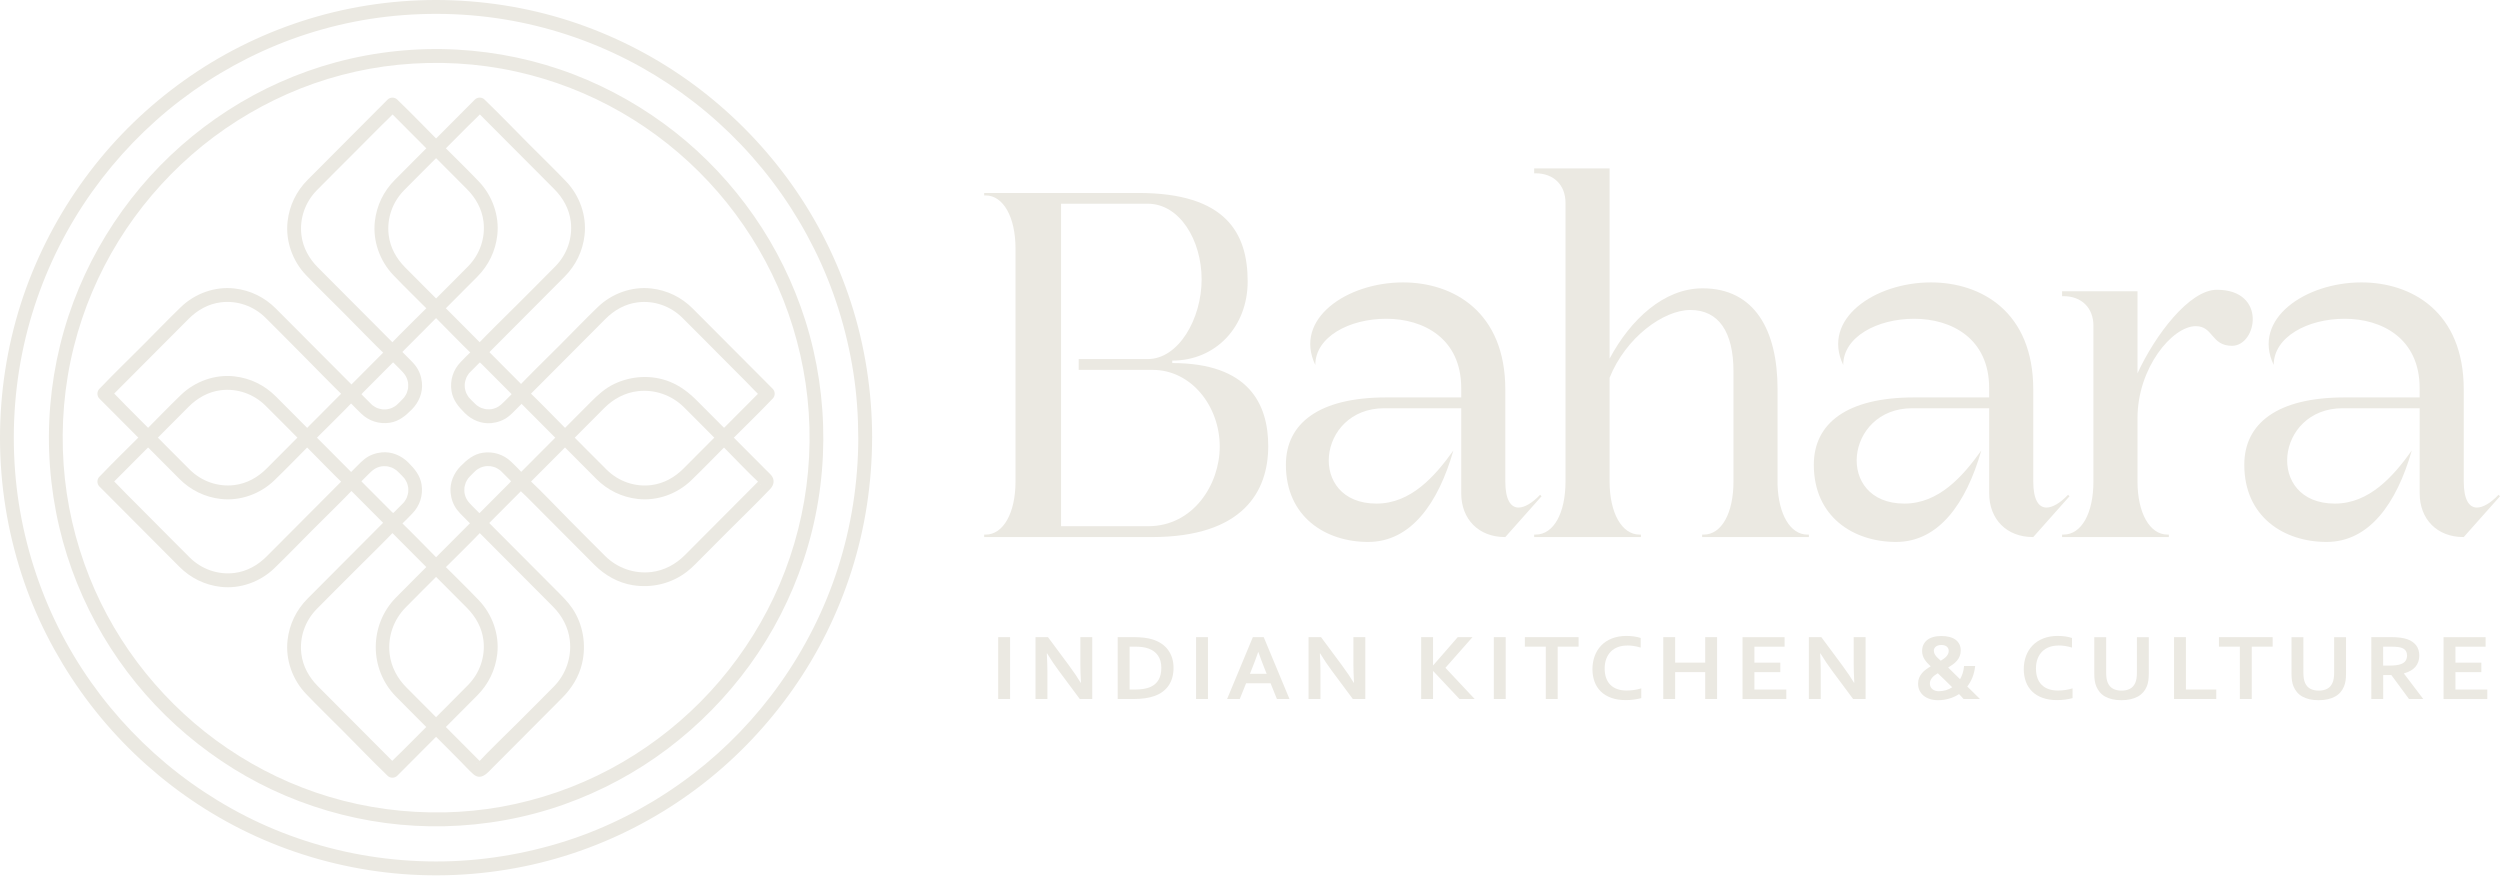 <svg width="249" height="88" viewBox="0 0 249 88" fill="none" xmlns="http://www.w3.org/2000/svg">
<path d="M86.865 43.593C86.859 39.036 86.162 34.479 84.758 30.143C83.404 25.96 81.42 21.983 78.879 18.399C76.335 14.812 73.275 11.633 69.795 8.954C66.316 6.275 62.452 4.154 58.346 2.641C54.111 1.079 49.626 0.211 45.116 0.033C40.558 -0.145 35.962 0.398 31.572 1.647C27.347 2.85 23.299 4.703 19.63 7.125C15.992 9.527 12.705 12.473 9.935 15.849C7.141 19.255 4.878 23.051 3.209 27.132C1.503 31.303 0.478 35.737 0.13 40.229C-0.225 44.814 0.148 49.46 1.228 53.928C2.307 58.396 3.973 62.364 6.257 66.144C8.513 69.882 11.338 73.288 14.598 76.188C17.857 79.088 21.541 81.506 25.512 83.307C29.612 85.167 33.963 86.37 38.433 86.894C42.998 87.428 47.645 87.223 52.145 86.305C56.477 85.424 60.675 83.856 64.537 81.699C68.398 79.542 71.838 76.857 74.846 73.69C77.846 70.532 80.383 66.924 82.322 63.017C84.303 59.022 85.672 54.726 86.345 50.316C86.684 48.091 86.859 45.845 86.862 43.593C86.862 42.703 85.486 42.703 85.486 43.593C85.48 48.033 84.795 52.449 83.428 56.674C82.117 60.728 80.178 64.567 77.72 68.04C75.296 71.471 72.339 74.549 69.01 77.105C65.65 79.686 61.898 81.773 57.924 83.23C53.949 84.688 49.446 85.606 45.055 85.771C40.631 85.937 36.198 85.418 31.936 84.206C27.674 82.994 23.898 81.227 20.324 78.867C16.811 76.55 13.659 73.696 10.977 70.446C8.29 67.188 6.08 63.499 4.49 59.58C2.851 55.539 1.83 51.246 1.5 46.898C1.16 42.433 1.509 37.922 2.567 33.567C3.582 29.4 5.227 25.405 7.443 21.738C9.635 18.11 12.369 14.83 15.527 12.01C18.679 9.196 22.259 6.87 26.099 5.118C30.025 3.326 34.26 2.147 38.546 1.659C42.967 1.156 47.47 1.331 51.833 2.224C56.053 3.086 60.128 4.599 63.889 6.704C67.567 8.766 70.921 11.372 73.831 14.428C76.76 17.5 79.212 21.007 81.105 24.812C83.028 28.679 84.333 32.849 84.997 37.118C85.33 39.257 85.48 41.426 85.483 43.593C85.483 44.483 86.859 44.483 86.859 43.593H86.865Z" fill="#EBE9E2"/>
<path d="M44.285 80.91C40.393 80.99 36.513 80.481 32.78 79.361C29.187 78.284 25.775 76.651 22.666 74.546C19.593 72.468 16.842 69.921 14.509 67.037C12.176 64.152 10.271 60.909 8.902 57.469C7.48 53.9 6.603 50.11 6.337 46.277C6.061 42.331 6.395 38.351 7.361 34.512C8.293 30.802 9.798 27.255 11.806 24.002C13.787 20.795 16.252 17.902 19.086 15.422C21.929 12.937 25.155 10.893 28.604 9.368C32.107 7.818 35.883 6.827 39.693 6.449C43.6 6.063 47.565 6.277 51.402 7.128C55.087 7.941 58.633 9.315 61.904 11.203C65.124 13.059 68.05 15.391 70.587 18.11C73.128 20.832 75.253 23.934 76.886 27.285C78.555 30.707 79.677 34.392 80.237 38.158C80.811 42.033 80.762 46.038 80.096 49.901C79.442 53.694 78.206 57.38 76.427 60.789C74.678 64.137 72.437 67.212 69.78 69.891C67.123 72.57 64.075 74.841 60.749 76.611C57.361 78.415 53.702 79.674 49.929 80.355C48.067 80.689 46.18 80.87 44.288 80.913C43.404 80.935 43.401 82.316 44.288 82.294C48.33 82.199 52.356 81.478 56.169 80.125C59.865 78.814 63.36 76.942 66.494 74.577C69.615 72.217 72.364 69.418 74.666 66.248C76.974 63.066 78.787 59.522 80.035 55.787C81.316 51.951 81.976 47.901 82.001 43.853C82.028 39.827 81.429 35.786 80.218 31.947C79.047 28.24 77.317 24.705 75.097 21.516C72.908 18.371 70.269 15.548 67.261 13.179C64.194 10.764 60.798 8.821 57.156 7.419C53.442 5.989 49.501 5.16 45.529 4.943C41.481 4.722 37.387 5.145 33.471 6.201C29.671 7.226 26.02 8.849 22.709 10.985C19.438 13.093 16.475 15.695 13.971 18.681C11.452 21.685 9.394 25.045 7.874 28.663C6.309 32.389 5.346 36.344 5.007 40.373C4.664 44.43 4.973 48.551 5.906 52.513C6.795 56.303 8.275 59.961 10.256 63.309C12.216 66.62 14.674 69.645 17.517 72.232C20.361 74.819 23.602 77.01 27.087 78.649C30.673 80.333 34.486 81.45 38.408 81.972C40.356 82.23 42.322 82.337 44.288 82.297C45.171 82.279 45.175 80.898 44.288 80.916L44.285 80.91Z" fill="#EBE9E2"/>
<path d="M34.467 38.725C33.281 39.916 32.095 41.107 30.909 42.297C29.462 43.749 28.013 45.203 26.567 46.655C25.687 47.539 24.604 48.156 23.354 48.312C21.712 48.518 20.079 47.941 18.905 46.781C17.643 45.529 16.395 44.261 15.139 43C14.261 42.12 13.384 41.239 12.506 40.358C11.993 39.843 11.497 39.29 10.956 38.802C10.929 38.778 10.904 38.75 10.877 38.722V39.698C12.063 38.508 13.249 37.317 14.435 36.126C15.882 34.675 17.331 33.22 18.777 31.769C19.657 30.885 20.74 30.268 21.99 30.112C23.632 29.906 25.265 30.483 26.439 31.643C27.701 32.895 28.949 34.162 30.205 35.424C31.599 36.823 32.963 38.253 34.388 39.622C34.415 39.646 34.44 39.674 34.467 39.701C35.094 40.33 36.066 39.355 35.44 38.725C34.208 37.489 32.978 36.255 31.746 35.019C30.322 33.589 28.9 32.156 27.472 30.729C26.347 29.602 24.931 28.912 23.351 28.731C21.409 28.51 19.422 29.228 18.019 30.581C16.756 31.8 15.536 33.07 14.298 34.313C12.861 35.755 11.387 37.173 9.981 38.646C9.956 38.673 9.929 38.698 9.901 38.725C9.638 38.989 9.638 39.437 9.901 39.701C11.133 40.938 12.363 42.172 13.595 43.408C15.019 44.838 16.441 46.271 17.869 47.698C18.994 48.825 20.41 49.515 21.99 49.696C23.932 49.917 25.919 49.199 27.322 47.846C28.585 46.627 29.805 45.357 31.043 44.114C32.48 42.672 33.954 41.254 35.36 39.781C35.385 39.754 35.412 39.729 35.44 39.701C36.066 39.072 35.094 38.096 34.467 38.725Z" fill="#EBE9E2"/>
<path d="M39.573 35.556C40.805 34.319 42.034 33.086 43.266 31.849C44.691 30.419 46.119 28.992 47.541 27.559C48.663 26.43 49.35 25.009 49.531 23.422C49.751 21.474 49.036 19.479 47.687 18.071C46.474 16.803 45.208 15.579 43.969 14.336C42.532 12.894 41.12 11.415 39.653 10.003C39.625 9.979 39.6 9.951 39.573 9.923C39.31 9.659 38.864 9.659 38.601 9.923C37.369 11.16 36.14 12.393 34.907 13.63C33.483 15.06 32.055 16.487 30.633 17.92C29.511 19.049 28.823 20.47 28.643 22.057C28.423 24.005 29.138 26 30.486 27.409C31.7 28.676 32.966 29.9 34.204 31.143C35.641 32.585 37.054 34.064 38.521 35.476C38.549 35.501 38.573 35.528 38.601 35.556C39.227 36.185 40.2 35.209 39.573 34.58C38.387 33.389 37.2 32.199 36.014 31.008C34.568 29.556 33.119 28.102 31.673 26.651C30.792 25.767 30.178 24.68 30.022 23.425C29.817 21.777 30.392 20.139 31.547 18.96C32.795 17.693 34.057 16.441 35.314 15.18C36.191 14.299 37.069 13.418 37.947 12.538C38.46 12.022 39.01 11.525 39.497 10.982C39.521 10.954 39.548 10.93 39.576 10.902H38.604C39.79 12.093 40.976 13.283 42.163 14.474C43.609 15.926 45.058 17.38 46.504 18.832C47.385 19.715 47.999 20.802 48.155 22.057C48.36 23.705 47.785 25.343 46.629 26.522C45.382 27.789 44.119 29.041 42.863 30.302C41.469 31.701 40.044 33.07 38.68 34.5C38.656 34.528 38.628 34.552 38.601 34.58C37.974 35.209 38.946 36.185 39.573 35.556Z" fill="#EBE9E2"/>
<path d="M48.265 34.577C47.079 33.386 45.893 32.196 44.707 31.005C43.261 29.553 41.811 28.099 40.365 26.647C39.485 25.764 38.87 24.677 38.714 23.422C38.509 21.774 39.084 20.136 40.24 18.957C41.487 17.69 42.75 16.438 44.007 15.177C44.884 14.296 45.761 13.415 46.639 12.535C47.153 12.019 47.703 11.522 48.189 10.979C48.213 10.951 48.241 10.927 48.268 10.899H47.296C48.483 12.09 49.669 13.28 50.855 14.471L55.197 18.828C56.077 19.712 56.691 20.799 56.847 22.054C57.052 23.701 56.477 25.34 55.322 26.518C54.074 27.786 52.812 29.038 51.555 30.299C50.161 31.698 48.736 33.067 47.373 34.497C47.348 34.525 47.321 34.549 47.293 34.577C46.666 35.206 47.639 36.182 48.265 35.553C49.498 34.316 50.727 33.082 51.959 31.846C53.383 30.416 54.811 28.989 56.233 27.556C57.355 26.426 58.043 25.006 58.223 23.419C58.443 21.471 57.728 19.476 56.38 18.067C55.166 16.8 53.9 15.576 52.662 14.333C51.225 12.891 49.812 11.412 48.345 10C48.317 9.975 48.293 9.948 48.265 9.92C48.002 9.656 47.556 9.656 47.293 9.92C46.061 11.157 44.832 12.39 43.6 13.627C42.175 15.057 40.747 16.484 39.326 17.917C38.203 19.046 37.516 20.467 37.335 22.054C37.115 24.002 37.831 25.997 39.179 27.405C40.393 28.673 41.658 29.897 42.897 31.14C44.334 32.582 45.746 34.061 47.214 35.473C47.241 35.497 47.266 35.525 47.293 35.553C47.92 36.182 48.892 35.206 48.265 34.577Z" fill="#EBE9E2"/>
<path d="M51.424 39.701C52.656 40.938 53.885 42.172 55.117 43.408C56.542 44.838 57.963 46.271 59.391 47.698C60.516 48.825 61.932 49.515 63.512 49.696C65.454 49.917 67.441 49.199 68.844 47.846C70.107 46.627 71.327 45.357 72.565 44.114C74.002 42.672 75.476 41.254 76.882 39.781C76.907 39.754 76.934 39.729 76.962 39.701C77.225 39.437 77.225 38.989 76.962 38.725C75.73 37.489 74.501 36.255 73.269 35.019C71.844 33.589 70.422 32.156 68.994 30.729C67.869 29.602 66.454 28.912 64.873 28.731C62.931 28.51 60.944 29.228 59.541 30.581C58.278 31.8 57.058 33.07 55.82 34.313C54.383 35.755 52.91 37.173 51.503 38.646C51.479 38.673 51.451 38.698 51.424 38.725C50.797 39.355 51.769 40.33 52.396 39.701C53.582 38.511 54.768 37.32 55.955 36.129C57.401 34.678 58.85 33.223 60.296 31.772C61.177 30.888 62.259 30.271 63.509 30.115C65.151 29.909 66.784 30.486 67.958 31.646C69.221 32.898 70.468 34.166 71.725 35.427C72.602 36.307 73.48 37.188 74.357 38.069C74.871 38.584 75.366 39.137 75.907 39.625C75.935 39.649 75.959 39.677 75.987 39.704V38.729C74.8 39.919 73.614 41.11 72.428 42.3C70.982 43.752 69.532 45.206 68.086 46.658C67.206 47.542 66.124 48.159 64.873 48.315C63.231 48.521 61.599 47.944 60.425 46.784C59.162 45.532 57.914 44.264 56.658 43.003C55.264 41.604 53.9 40.174 52.475 38.805C52.448 38.781 52.423 38.753 52.396 38.725C51.769 38.096 50.797 39.072 51.424 39.701Z" fill="#EBE9E2"/>
<path d="M52.561 48.294C53.729 47.121 54.897 45.949 56.065 44.777C57.437 43.399 58.807 42.021 60.183 40.643C61.088 39.735 62.234 39.112 63.519 38.962C65.215 38.762 66.903 39.355 68.117 40.557C69.331 41.76 70.471 42.92 71.648 44.102C73.012 45.47 74.338 46.9 75.751 48.22C75.882 48.343 75.742 48.287 75.717 48.155V47.787C75.739 47.677 75.889 47.594 75.751 47.723C75.678 47.79 75.607 47.867 75.537 47.938C75.28 48.195 75.02 48.456 74.763 48.714C73.95 49.53 73.137 50.346 72.327 51.16C70.954 52.537 69.584 53.915 68.209 55.293C67.303 56.201 66.157 56.824 64.873 56.975C63.176 57.174 61.488 56.582 60.275 55.379C59.088 54.207 57.92 53.016 56.743 51.835C55.38 50.466 54.053 49.036 52.64 47.717C52.509 47.594 52.65 47.649 52.674 47.781V48.149C53.166 47.41 51.974 46.716 51.485 47.453C50.953 48.257 51.916 48.944 52.417 49.444C53.221 50.251 54.022 51.055 54.826 51.862C56.285 53.326 57.743 54.793 59.205 56.257C60.247 57.3 61.562 58.049 63.026 58.285C64.946 58.592 66.9 58.122 68.441 56.922C68.994 56.49 69.474 55.968 69.97 55.471C70.783 54.655 71.593 53.842 72.406 53.025C73.843 51.583 75.32 50.168 76.723 48.692C77.106 48.287 77.182 47.744 76.791 47.305C76.665 47.164 76.522 47.035 76.387 46.9L74.271 44.777C72.657 43.157 71.043 41.536 69.428 39.916C68.633 39.118 67.777 38.452 66.726 38.026C64.937 37.305 62.895 37.418 61.164 38.247C60.262 38.679 59.544 39.336 58.85 40.033C58.122 40.763 57.398 41.49 56.67 42.221C55.077 43.819 53.487 45.415 51.894 47.014L51.592 47.318C50.965 47.947 51.937 48.922 52.564 48.294H52.561Z" fill="#EBE9E2"/>
<path d="M47.131 51.792C45.89 53.038 44.651 54.28 43.41 55.526C42.083 56.858 40.75 58.181 39.433 59.519C36.764 62.231 36.754 66.641 39.42 69.36C40.677 70.639 41.952 71.901 43.221 73.174C44.095 74.052 44.969 74.929 45.844 75.807C46.269 76.234 46.675 76.691 47.125 77.093C47.923 77.808 48.577 76.952 49.106 76.421C49.88 75.644 50.653 74.868 51.427 74.092C52.946 72.567 54.466 71.041 55.985 69.516C56.939 68.559 57.661 67.411 57.972 66.082C58.416 64.207 58.073 62.161 56.985 60.565C56.536 59.908 55.973 59.365 55.417 58.807C54.625 58.012 53.83 57.214 53.038 56.419C51.546 54.922 50.054 53.424 48.562 51.927C48.213 51.577 47.733 51.381 47.272 51.687C46.538 52.175 47.226 53.372 47.966 52.881C47.843 52.881 47.721 52.881 47.599 52.881C47.489 52.86 47.406 52.709 47.535 52.847C47.602 52.921 47.678 52.992 47.749 53.062L48.522 53.839L50.959 56.284C52.332 57.662 53.704 59.037 55.077 60.418C55.982 61.326 56.603 62.477 56.753 63.766C56.951 65.469 56.361 67.163 55.163 68.381C53.964 69.599 52.809 70.744 51.632 71.925C50.268 73.294 48.843 74.626 47.529 76.043C47.406 76.175 47.461 76.034 47.593 76.01H47.96C48.07 76.031 48.152 76.181 48.024 76.043C47.957 75.97 47.88 75.899 47.81 75.829C47.553 75.571 47.293 75.31 47.036 75.052C46.223 74.236 45.41 73.42 44.599 72.606C43.227 71.229 41.854 69.854 40.481 68.473C39.576 67.565 38.956 66.414 38.806 65.125C38.607 63.422 39.197 61.728 40.396 60.51C41.564 59.319 42.75 58.147 43.927 56.965C45.294 55.594 46.694 54.25 48.03 52.847C48.054 52.823 48.082 52.795 48.106 52.771C48.733 52.142 47.761 51.166 47.134 51.795L47.131 51.792Z" fill="#EBE9E2"/>
<path d="M48.623 52.197C49.305 51.513 49.99 50.825 50.672 50.141C51.054 49.757 51.436 49.374 51.818 48.99C51.885 48.923 51.953 48.858 52.017 48.788C52.469 48.285 52.442 47.557 51.986 47.066C51.65 46.704 51.292 46.36 50.941 46.017C50.173 45.265 49.134 44.934 48.076 45.096C47.162 45.237 46.511 45.79 45.881 46.425C45.187 47.128 44.78 48.094 44.881 49.092C44.942 49.702 45.147 50.279 45.517 50.767C45.716 51.031 45.945 51.255 46.177 51.488C46.41 51.721 46.624 51.945 46.853 52.166C47.37 52.663 48.085 52.666 48.62 52.197C48.901 51.952 48.871 51.473 48.62 51.221C48.342 50.942 47.929 50.976 47.648 51.221C47.706 51.169 47.844 51.184 47.85 51.212C47.844 51.169 47.709 51.071 47.681 51.043C47.483 50.844 47.287 50.647 47.088 50.448C46.636 49.994 46.361 49.69 46.257 49.052C46.275 49.165 46.248 48.904 46.248 48.88C46.248 48.785 46.248 48.69 46.257 48.594C46.263 48.453 46.263 48.533 46.257 48.564C46.263 48.518 46.272 48.469 46.284 48.423C46.309 48.306 46.346 48.189 46.385 48.079C46.434 47.941 46.413 48.017 46.401 48.042C46.425 47.987 46.456 47.932 46.483 47.879C46.532 47.794 46.584 47.711 46.642 47.631C46.715 47.533 46.593 47.686 46.673 47.594C46.715 47.545 46.758 47.499 46.801 47.453C46.822 47.431 46.844 47.41 46.868 47.385C47.055 47.198 47.232 46.999 47.434 46.83C47.373 46.879 47.468 46.805 47.474 46.802C47.513 46.775 47.556 46.747 47.596 46.719C47.678 46.667 47.764 46.621 47.853 46.578C47.764 46.621 47.899 46.56 47.923 46.551C47.969 46.535 48.015 46.52 48.061 46.505C48.106 46.489 48.152 46.48 48.198 46.468C48.226 46.462 48.4 46.428 48.351 46.434C48.275 46.443 48.421 46.428 48.437 46.428C48.483 46.425 48.532 46.422 48.577 46.422C48.684 46.422 48.791 46.422 48.895 46.437C48.782 46.422 49.042 46.471 49.063 46.477C49.18 46.505 49.296 46.541 49.406 46.587C49.323 46.551 49.55 46.667 49.568 46.68C49.654 46.729 49.736 46.781 49.816 46.842C49.785 46.818 49.923 46.944 49.962 46.983C49.975 46.996 49.987 47.008 49.999 47.02C50.17 47.189 50.338 47.361 50.51 47.533L50.797 47.821C50.852 47.876 50.925 47.984 50.996 48.021L51.02 48.045C50.987 48.063 50.983 47.901 50.983 47.892C50.983 47.83 51.051 47.821 50.993 47.861C50.895 47.925 50.812 48.042 50.73 48.125C50.381 48.475 50.033 48.825 49.681 49.178C49.005 49.856 48.327 50.537 47.651 51.215C47.024 51.844 47.996 52.82 48.623 52.191V52.197Z" fill="#EBE9E2"/>
<path d="M52.041 38.385C51.36 37.7 50.675 37.013 49.993 36.329C49.611 35.945 49.229 35.562 48.846 35.178C48.779 35.111 48.715 35.043 48.645 34.979C48.143 34.525 47.419 34.552 46.929 35.009C46.569 35.347 46.226 35.706 45.884 36.059C45.135 36.829 44.805 37.872 44.967 38.934C45.107 39.852 45.658 40.505 46.291 41.137C46.991 41.834 47.954 42.242 48.947 42.141C49.556 42.08 50.13 41.874 50.617 41.503C50.88 41.303 51.103 41.073 51.335 40.84C51.561 40.613 51.791 40.392 52.011 40.162C52.506 39.643 52.509 38.925 52.041 38.388C51.797 38.106 51.32 38.136 51.069 38.388C50.791 38.667 50.825 39.081 51.069 39.364C51.017 39.305 51.032 39.167 51.06 39.161C51.017 39.167 50.919 39.302 50.892 39.33L50.299 39.925C49.846 40.38 49.544 40.656 48.908 40.76C49.021 40.742 48.761 40.769 48.736 40.769C48.642 40.769 48.547 40.769 48.452 40.76C48.311 40.754 48.391 40.754 48.421 40.76C48.376 40.754 48.327 40.745 48.281 40.732C48.165 40.708 48.048 40.671 47.938 40.631C47.801 40.582 47.877 40.603 47.902 40.616C47.847 40.591 47.792 40.56 47.74 40.533C47.654 40.484 47.572 40.432 47.492 40.373C47.394 40.3 47.547 40.422 47.455 40.343C47.406 40.3 47.361 40.257 47.315 40.214C47.293 40.192 47.272 40.171 47.247 40.146C47.061 39.959 46.862 39.781 46.694 39.578C46.743 39.64 46.67 39.545 46.666 39.539C46.639 39.499 46.611 39.456 46.584 39.416C46.532 39.333 46.486 39.247 46.443 39.158C46.486 39.247 46.425 39.112 46.416 39.088C46.401 39.041 46.385 38.995 46.37 38.95C46.355 38.903 46.346 38.857 46.333 38.811C46.327 38.784 46.294 38.609 46.3 38.658C46.309 38.735 46.294 38.587 46.294 38.572C46.291 38.526 46.287 38.477 46.287 38.431C46.287 38.324 46.287 38.216 46.303 38.112C46.287 38.225 46.336 37.964 46.342 37.943C46.37 37.826 46.407 37.71 46.453 37.599C46.416 37.682 46.532 37.455 46.544 37.437C46.593 37.351 46.645 37.268 46.706 37.188C46.682 37.219 46.807 37.081 46.847 37.041C46.859 37.029 46.871 37.016 46.884 37.004C47.052 36.832 47.223 36.663 47.394 36.492L47.682 36.203C47.737 36.148 47.844 36.074 47.88 36.004L47.905 35.979C47.923 36.013 47.761 36.016 47.752 36.016C47.691 36.016 47.682 35.948 47.721 36.007C47.785 36.105 47.902 36.188 47.984 36.27C48.333 36.62 48.681 36.97 49.033 37.323C49.709 38.001 50.387 38.682 51.063 39.361C51.69 39.99 52.662 39.014 52.035 38.385H52.041Z" fill="#EBE9E2"/>
<path d="M38.283 35.003C37.601 35.688 36.916 36.375 36.234 37.059C35.852 37.443 35.47 37.826 35.088 38.21C35.02 38.278 34.953 38.342 34.889 38.413C34.437 38.916 34.464 39.643 34.92 40.134C35.256 40.496 35.614 40.84 35.965 41.184C36.733 41.935 37.772 42.267 38.83 42.104C39.744 41.963 40.395 41.411 41.025 40.775C41.719 40.073 42.126 39.106 42.025 38.109C41.964 37.498 41.759 36.921 41.389 36.433C41.19 36.169 40.961 35.945 40.729 35.712C40.496 35.479 40.282 35.255 40.053 35.034C39.536 34.537 38.821 34.534 38.286 35.003C38.005 35.249 38.035 35.727 38.286 35.979C38.564 36.258 38.977 36.225 39.258 35.979C39.2 36.031 39.062 36.016 39.056 35.988C39.062 36.031 39.197 36.13 39.224 36.157C39.423 36.356 39.619 36.553 39.818 36.752C40.27 37.207 40.545 37.51 40.649 38.149C40.631 38.035 40.658 38.296 40.658 38.321C40.658 38.416 40.658 38.511 40.649 38.606C40.643 38.747 40.643 38.667 40.649 38.636C40.643 38.683 40.634 38.732 40.622 38.778C40.597 38.894 40.56 39.011 40.521 39.121C40.472 39.26 40.493 39.183 40.505 39.158C40.481 39.214 40.45 39.269 40.423 39.321C40.374 39.407 40.322 39.49 40.264 39.569C40.191 39.668 40.313 39.514 40.233 39.606C40.191 39.655 40.148 39.701 40.105 39.747C40.084 39.769 40.062 39.79 40.038 39.815C39.851 40.002 39.674 40.202 39.472 40.37C39.533 40.321 39.438 40.395 39.432 40.398C39.393 40.426 39.35 40.453 39.31 40.481C39.227 40.533 39.142 40.579 39.053 40.622C39.142 40.579 39.007 40.64 38.983 40.65C38.937 40.665 38.891 40.68 38.845 40.696C38.799 40.711 38.754 40.72 38.708 40.732C38.68 40.739 38.506 40.772 38.555 40.766C38.631 40.757 38.484 40.772 38.469 40.772C38.423 40.775 38.374 40.779 38.329 40.779C38.222 40.779 38.115 40.779 38.011 40.763C38.124 40.779 37.864 40.729 37.843 40.723C37.726 40.696 37.61 40.659 37.5 40.613C37.583 40.65 37.356 40.533 37.338 40.521C37.252 40.472 37.17 40.419 37.09 40.358C37.121 40.383 36.983 40.257 36.944 40.217C36.931 40.205 36.919 40.192 36.907 40.18C36.736 40.011 36.568 39.84 36.396 39.668L36.109 39.379C36.054 39.324 35.98 39.217 35.91 39.18L35.886 39.155C35.919 39.137 35.922 39.299 35.922 39.309C35.922 39.37 35.855 39.379 35.913 39.339C36.011 39.275 36.094 39.158 36.176 39.075C36.525 38.725 36.873 38.376 37.225 38.023C37.901 37.345 38.579 36.663 39.255 35.985C39.882 35.356 38.91 34.38 38.283 35.009V35.003Z" fill="#EBE9E2"/>
<path d="M34.914 48.815C35.596 49.5 36.281 50.187 36.962 50.871C37.344 51.255 37.727 51.639 38.109 52.022C38.176 52.09 38.24 52.157 38.311 52.221C38.812 52.676 39.537 52.648 40.026 52.191C40.387 51.853 40.729 51.494 41.071 51.141C41.821 50.371 42.151 49.328 41.989 48.266C41.848 47.349 41.298 46.695 40.665 46.063C39.965 45.366 39.002 44.958 38.008 45.059C37.4 45.121 36.825 45.326 36.339 45.697C36.076 45.897 35.852 46.127 35.62 46.36C35.388 46.594 35.165 46.808 34.944 47.039C34.449 47.557 34.446 48.275 34.914 48.812C35.158 49.095 35.635 49.064 35.886 48.812C36.164 48.533 36.131 48.119 35.886 47.836C35.938 47.895 35.923 48.033 35.895 48.039C35.938 48.033 36.036 47.898 36.063 47.87C36.262 47.671 36.458 47.474 36.657 47.275C37.109 46.821 37.412 46.544 38.048 46.44C37.934 46.459 38.194 46.431 38.219 46.431C38.314 46.431 38.408 46.431 38.503 46.44C38.644 46.446 38.564 46.446 38.534 46.44C38.58 46.446 38.629 46.456 38.674 46.468C38.791 46.492 38.907 46.529 39.017 46.569C39.154 46.618 39.078 46.597 39.053 46.584C39.109 46.609 39.164 46.64 39.216 46.667C39.301 46.716 39.384 46.769 39.463 46.827C39.561 46.901 39.408 46.778 39.5 46.858C39.549 46.901 39.595 46.943 39.641 46.986C39.662 47.008 39.683 47.029 39.708 47.054C39.894 47.241 40.093 47.419 40.261 47.622C40.212 47.56 40.286 47.655 40.289 47.661C40.316 47.701 40.344 47.744 40.371 47.784C40.423 47.867 40.469 47.953 40.512 48.042C40.469 47.953 40.53 48.088 40.539 48.113C40.555 48.159 40.57 48.205 40.585 48.251C40.601 48.297 40.61 48.343 40.622 48.389C40.628 48.416 40.662 48.591 40.656 48.542C40.646 48.465 40.662 48.613 40.662 48.628C40.665 48.674 40.668 48.723 40.668 48.769C40.668 48.877 40.668 48.984 40.653 49.088C40.668 48.975 40.619 49.236 40.613 49.257C40.585 49.374 40.549 49.49 40.503 49.601C40.539 49.518 40.423 49.745 40.411 49.764C40.362 49.849 40.31 49.932 40.249 50.012C40.273 49.981 40.148 50.12 40.108 50.159C40.096 50.172 40.084 50.184 40.072 50.196C39.904 50.368 39.732 50.537 39.561 50.709L39.274 50.997C39.219 51.052 39.112 51.126 39.075 51.197L39.05 51.221C39.032 51.187 39.194 51.184 39.203 51.184C39.264 51.184 39.274 51.252 39.234 51.194C39.17 51.095 39.053 51.013 38.971 50.93C38.622 50.58 38.274 50.23 37.922 49.877C37.247 49.199 36.568 48.518 35.892 47.84C35.265 47.21 34.293 48.186 34.92 48.815H34.914Z" fill="#EBE9E2"/>
<path d="M38.597 52.605C39.784 53.795 40.97 54.986 42.156 56.177C43.602 57.628 45.051 59.083 46.498 60.534C47.378 61.418 47.993 62.504 48.149 63.759C48.353 65.407 47.779 67.046 46.623 68.224C45.376 69.492 44.113 70.744 42.856 72.005C41.979 72.885 41.101 73.766 40.224 74.647C39.71 75.162 39.16 75.66 38.674 76.203C38.649 76.23 38.622 76.255 38.594 76.282H39.566C38.38 75.092 37.194 73.901 36.008 72.711C34.562 71.259 33.112 69.805 31.666 68.353C30.786 67.469 30.171 66.383 30.015 65.128C29.81 63.48 30.385 61.841 31.541 60.663C32.788 59.396 34.051 58.144 35.308 56.883C36.702 55.483 38.127 54.114 39.49 52.684C39.514 52.657 39.542 52.632 39.57 52.605C40.196 51.976 39.224 51 38.597 51.629C37.365 52.866 36.136 54.099 34.904 55.336C33.479 56.766 32.051 58.193 30.63 59.626C29.508 60.755 28.82 62.176 28.64 63.762C28.419 65.711 29.135 67.706 30.483 69.114C31.697 70.382 32.963 71.606 34.201 72.849C35.638 74.291 37.05 75.77 38.518 77.182C38.545 77.206 38.57 77.234 38.597 77.261C38.86 77.525 39.307 77.525 39.57 77.261C40.802 76.025 42.031 74.791 43.263 73.555C44.688 72.124 46.115 70.698 47.537 69.264C48.659 68.135 49.347 66.714 49.528 65.128C49.748 63.179 49.032 61.185 47.684 59.776C46.47 58.509 45.204 57.284 43.966 56.042C42.529 54.599 41.117 53.12 39.649 51.709C39.622 51.684 39.597 51.657 39.57 51.629C38.943 51 37.971 51.976 38.597 52.605Z" fill="#EBE9E2"/>
<path d="M35.44 47.48C34.208 46.243 32.978 45.01 31.746 43.773C30.322 42.343 28.9 40.91 27.472 39.483C26.347 38.357 24.931 37.667 23.351 37.486C21.409 37.265 19.422 37.983 18.019 39.336C16.756 40.554 15.536 41.825 14.298 43.067C12.861 44.51 11.387 45.927 9.981 47.4C9.956 47.428 9.929 47.453 9.901 47.48C9.638 47.744 9.638 48.192 9.901 48.456C11.133 49.693 12.363 50.926 13.595 52.163C15.019 53.593 16.441 55.026 17.869 56.453C18.994 57.579 20.41 58.27 21.99 58.451C23.932 58.672 25.919 57.953 27.322 56.6C28.585 55.382 29.805 54.111 31.043 52.869C32.48 51.426 33.954 50.009 35.36 48.536C35.385 48.508 35.412 48.484 35.44 48.456C36.066 47.827 35.094 46.851 34.467 47.48C33.281 48.671 32.095 49.861 30.909 51.052C29.462 52.504 28.013 53.958 26.567 55.41C25.687 56.293 24.604 56.91 23.354 57.067C21.712 57.272 20.079 56.695 18.905 55.535C17.643 54.283 16.395 53.016 15.139 51.755C14.261 50.874 13.384 49.993 12.506 49.113C11.993 48.597 11.497 48.045 10.956 47.557C10.929 47.532 10.904 47.505 10.877 47.477V48.453C12.063 47.262 13.249 46.072 14.435 44.881C15.882 43.429 17.331 41.975 18.777 40.523C19.657 39.64 20.74 39.023 21.99 38.866C23.632 38.661 25.265 39.238 26.439 40.398C27.701 41.65 28.949 42.917 30.205 44.178C31.599 45.578 32.963 47.008 34.388 48.376C34.415 48.401 34.44 48.428 34.467 48.456C35.094 49.085 36.066 48.109 35.44 47.48Z" fill="#EBE9E2"/>
<path d="M99.42 69.622V63.46H100.604V69.622H99.42Z" fill="#EBE9E2"/>
<path d="M106.504 66.326C106.969 66.955 107.345 67.514 107.636 68.002H107.663C107.623 67.201 107.605 66.618 107.605 66.253V63.46H108.788V69.622H107.547L105.44 66.787C105.07 66.296 104.688 65.725 104.291 65.077H104.263C104.303 65.832 104.321 66.418 104.321 66.833V69.622H103.138V63.46H104.379L106.504 66.323V66.326Z" fill="#EBE9E2"/>
<path d="M111.323 69.622V63.46H113.032C113.185 63.46 113.338 63.466 113.493 63.476C113.649 63.485 113.802 63.497 113.949 63.515C114.096 63.534 114.239 63.555 114.38 63.583C114.518 63.611 114.646 63.641 114.762 63.678C115.108 63.782 115.41 63.924 115.676 64.102C115.939 64.279 116.163 64.491 116.34 64.734C116.517 64.976 116.655 65.246 116.747 65.547C116.838 65.848 116.884 66.17 116.884 66.52C116.884 66.851 116.844 67.161 116.768 67.453C116.692 67.744 116.572 68.008 116.416 68.247C116.257 68.487 116.059 68.698 115.82 68.879C115.582 69.064 115.297 69.211 114.967 69.328C114.692 69.426 114.383 69.499 114.035 69.548C113.686 69.597 113.295 69.622 112.861 69.622H111.326H111.323ZM112.995 68.68C113.686 68.68 114.227 68.591 114.619 68.407C114.964 68.244 115.224 68.008 115.401 67.698C115.579 67.388 115.667 66.992 115.667 66.51C115.667 66.259 115.64 66.032 115.582 65.829C115.524 65.627 115.441 65.446 115.331 65.289C115.221 65.13 115.089 64.995 114.934 64.881C114.778 64.767 114.6 64.672 114.405 64.599C114.221 64.531 114.016 64.482 113.79 64.451C113.564 64.421 113.313 64.405 113.032 64.405H112.509V68.68H112.998H112.995Z" fill="#EBE9E2"/>
<path d="M119.128 69.622V63.46H120.312V69.622H119.128Z" fill="#EBE9E2"/>
<path d="M126.545 68.051H124.112L123.479 69.622H122.219L124.784 63.46H125.867L128.432 69.622H127.181L126.548 68.051H126.545ZM125.316 64.945C125.09 65.59 124.888 66.13 124.711 66.563L124.491 67.112H126.16L125.94 66.563C125.766 66.127 125.564 65.587 125.335 64.945H125.316Z" fill="#EBE9E2"/>
<path d="M133.7 66.326C134.164 66.955 134.54 67.514 134.831 68.002H134.858C134.819 67.201 134.8 66.618 134.8 66.253V63.46H135.984V69.622H134.742L132.636 66.787C132.266 66.296 131.884 65.725 131.486 65.077H131.459C131.498 65.832 131.517 66.418 131.517 66.833V69.622H130.333V63.46H131.575L133.7 66.323V66.326Z" fill="#EBE9E2"/>
<path d="M141.548 69.622V63.46H142.732V66.265H142.75L145.19 63.46H146.657L143.964 66.513L146.88 69.622H145.364L142.75 66.842H142.732V69.622H141.548Z" fill="#EBE9E2"/>
<path d="M148.785 69.622V63.46H149.968V69.622H148.785Z" fill="#EBE9E2"/>
<path d="M155.144 69.622H153.961V64.405H151.876V63.46H157.226V64.405H155.144V69.622Z" fill="#EBE9E2"/>
<path d="M162.036 64.298C161.715 64.298 161.418 64.347 161.146 64.448C160.874 64.55 160.642 64.697 160.446 64.89C160.25 65.084 160.1 65.323 159.99 65.605C159.88 65.891 159.825 66.213 159.825 66.578C159.825 66.943 159.874 67.259 159.975 67.532C160.076 67.809 160.217 68.036 160.406 68.22C160.593 68.404 160.822 68.542 161.091 68.637C161.36 68.729 161.666 68.778 162.005 68.778C162.25 68.778 162.5 68.76 162.754 68.723C163.008 68.686 163.246 68.634 163.47 68.561V69.533C163.243 69.595 163.002 69.644 162.739 69.677C162.479 69.714 162.207 69.73 161.929 69.73C161.381 69.73 160.901 69.656 160.486 69.506C160.07 69.358 159.724 69.147 159.446 68.877C159.168 68.603 158.957 68.278 158.819 67.901C158.679 67.52 158.608 67.103 158.608 66.646C158.608 66.188 158.685 65.74 158.832 65.338C158.981 64.936 159.198 64.587 159.48 64.292C159.761 63.997 160.113 63.764 160.538 63.595C160.96 63.427 161.44 63.341 161.975 63.338C162.247 63.338 162.507 63.356 162.751 63.39C162.996 63.424 163.216 63.476 163.412 63.54V64.498C163.155 64.421 162.913 64.366 162.693 64.335C162.473 64.304 162.253 64.289 162.042 64.289L162.036 64.298Z" fill="#EBE9E2"/>
<path d="M166.845 65.998H169.838V63.46H171.021V69.622H169.838V66.943H166.845V69.622H165.662V63.46H166.845V65.998Z" fill="#EBE9E2"/>
<path d="M174.739 68.68H177.915V69.625H173.556V63.463H177.744V64.409H174.739V66.001H177.319V66.946H174.739V68.683V68.68Z" fill="#EBE9E2"/>
<path d="M183.529 66.326C183.993 66.955 184.37 67.514 184.66 68.002H184.688C184.648 67.201 184.629 66.618 184.629 66.253V63.46H185.813V69.622H184.571L182.465 66.787C182.095 66.296 181.713 65.725 181.315 65.077H181.288C181.327 65.832 181.346 66.418 181.346 66.833V69.622H180.163V63.46H181.404L183.529 66.323V66.326Z" fill="#EBE9E2"/>
<path d="M196.725 66.335C196.679 66.756 196.59 67.136 196.453 67.474C196.315 67.812 196.144 68.112 195.939 68.376C196.104 68.536 196.257 68.689 196.404 68.83C196.547 68.975 196.679 69.103 196.792 69.214C196.905 69.328 197 69.416 197.073 69.49C197.147 69.561 197.189 69.607 197.205 69.622H195.572C195.517 69.555 195.456 69.484 195.389 69.413C195.321 69.343 195.23 69.248 195.12 69.131C194.808 69.337 194.471 69.49 194.114 69.588C193.756 69.69 193.395 69.739 193.028 69.739C192.732 69.739 192.463 69.699 192.218 69.622C191.974 69.542 191.763 69.432 191.591 69.291C191.417 69.15 191.283 68.975 191.185 68.769C191.087 68.567 191.041 68.339 191.041 68.091C191.041 67.879 191.075 67.689 191.145 67.517C191.215 67.345 191.307 67.192 191.423 67.054C191.539 66.915 191.674 66.79 191.824 66.679C191.974 66.569 192.133 66.464 192.298 66.369C192.175 66.256 192.062 66.142 191.958 66.029C191.854 65.915 191.763 65.796 191.686 65.673C191.61 65.55 191.549 65.421 191.506 65.283C191.463 65.145 191.442 64.998 191.442 64.838C191.442 64.605 191.484 64.396 191.573 64.212C191.662 64.028 191.787 63.871 191.949 63.742C192.111 63.614 192.313 63.516 192.551 63.448C192.787 63.38 193.056 63.347 193.355 63.347C193.655 63.347 193.924 63.377 194.163 63.439C194.401 63.5 194.603 63.592 194.768 63.712C194.933 63.835 195.061 63.985 195.153 64.163C195.242 64.344 195.288 64.55 195.288 64.786C195.288 64.995 195.254 65.182 195.187 65.35C195.12 65.519 195.028 65.67 194.912 65.805C194.795 65.94 194.661 66.062 194.511 66.173C194.358 66.283 194.202 66.388 194.037 66.486C194.196 66.639 194.377 66.817 194.578 67.017C194.78 67.216 194.994 67.428 195.22 67.649C195.327 67.471 195.413 67.272 195.483 67.054C195.554 66.836 195.6 66.596 195.621 66.335H196.737H196.725ZM193.132 68.843C193.355 68.843 193.579 68.809 193.802 68.748C194.025 68.683 194.239 68.582 194.441 68.45C194.319 68.33 194.193 68.207 194.068 68.085C193.942 67.962 193.817 67.839 193.695 67.719C193.573 67.6 193.453 67.483 193.334 67.373C193.218 67.262 193.105 67.155 193.004 67.054C192.891 67.121 192.787 67.192 192.689 67.265C192.591 67.339 192.509 67.416 192.441 67.502C192.371 67.585 192.316 67.674 192.276 67.769C192.236 67.864 192.215 67.968 192.215 68.079C192.215 68.207 192.24 68.321 192.288 68.416C192.337 68.511 192.402 68.591 192.484 68.656C192.567 68.72 192.661 68.769 192.775 68.8C192.885 68.83 193.004 68.849 193.129 68.849L193.132 68.843ZM192.616 64.814C192.616 64.906 192.631 64.992 192.661 65.071C192.692 65.151 192.738 65.231 192.796 65.308C192.854 65.387 192.927 65.464 193.013 65.544C193.099 65.624 193.193 65.71 193.3 65.808C193.414 65.74 193.517 65.67 193.615 65.599C193.713 65.528 193.796 65.455 193.866 65.375C193.936 65.295 193.991 65.209 194.031 65.12C194.071 65.031 194.092 64.933 194.092 64.829C194.092 64.651 194.028 64.51 193.9 64.402C193.771 64.295 193.588 64.24 193.352 64.24C193.233 64.24 193.129 64.255 193.034 64.286C192.943 64.316 192.866 64.356 192.802 64.408C192.738 64.461 192.692 64.522 192.658 64.59C192.625 64.657 192.609 64.734 192.609 64.814H192.616Z" fill="#EBE9E2"/>
<path d="M204.992 64.298C204.671 64.298 204.375 64.347 204.102 64.448C203.83 64.55 203.598 64.697 203.402 64.89C203.207 65.084 203.057 65.323 202.947 65.605C202.837 65.891 202.782 66.213 202.782 66.578C202.782 66.943 202.831 67.259 202.931 67.532C203.032 67.809 203.173 68.036 203.363 68.22C203.549 68.404 203.778 68.542 204.047 68.637C204.316 68.729 204.622 68.778 204.962 68.778C205.206 68.778 205.457 68.76 205.711 68.723C205.964 68.686 206.203 68.634 206.426 68.561V69.533C206.2 69.595 205.958 69.644 205.698 69.677C205.439 69.714 205.166 69.73 204.888 69.73C204.341 69.73 203.861 69.656 203.445 69.506C203.029 69.358 202.684 69.147 202.406 68.877C202.127 68.603 201.916 68.278 201.779 67.901C201.638 67.52 201.568 67.103 201.568 66.646C201.568 66.188 201.641 65.74 201.791 65.338C201.941 64.936 202.155 64.587 202.439 64.292C202.724 63.997 203.072 63.764 203.497 63.595C203.919 63.427 204.399 63.341 204.934 63.338C205.206 63.338 205.466 63.356 205.711 63.39C205.955 63.427 206.175 63.476 206.371 63.54V64.498C206.114 64.421 205.873 64.366 205.653 64.335C205.432 64.304 205.212 64.289 205.001 64.289L204.992 64.298Z" fill="#EBE9E2"/>
<path d="M211.293 69.739C210.954 69.739 210.651 69.708 210.379 69.644C210.107 69.579 209.871 69.49 209.663 69.374C209.456 69.257 209.281 69.11 209.138 68.941C208.994 68.769 208.878 68.579 208.789 68.364C208.719 68.192 208.667 68.002 208.636 67.793C208.606 67.585 208.59 67.351 208.59 67.094V63.463H209.774V66.992C209.774 67.428 209.829 67.769 209.939 68.014C210.061 68.287 210.238 68.484 210.474 68.606C210.709 68.726 210.984 68.787 211.305 68.787C211.626 68.787 211.901 68.726 212.137 68.606C212.372 68.487 212.55 68.287 212.672 68.014C212.782 67.769 212.837 67.428 212.837 66.992V63.463H214.02V67.094C214.02 67.351 214.005 67.585 213.974 67.793C213.944 68.002 213.892 68.192 213.822 68.364C213.736 68.579 213.617 68.772 213.47 68.941C213.323 69.11 213.146 69.257 212.935 69.374C212.724 69.49 212.482 69.582 212.207 69.644C211.932 69.708 211.626 69.739 211.29 69.739H211.293Z" fill="#EBE9E2"/>
<path d="M217.717 63.46V68.677H220.741V69.622H216.534V63.46H217.717Z" fill="#EBE9E2"/>
<path d="M224.275 69.622H223.091V64.405H221.006V63.46H226.357V64.405H224.275V69.622Z" fill="#EBE9E2"/>
<path d="M230.937 69.739C230.597 69.739 230.295 69.708 230.022 69.644C229.75 69.579 229.515 69.49 229.307 69.374C229.099 69.257 228.925 69.11 228.781 68.941C228.637 68.769 228.521 68.579 228.433 68.364C228.362 68.192 228.31 68.002 228.28 67.793C228.249 67.585 228.234 67.351 228.234 67.094V63.463H229.417V66.992C229.417 67.428 229.472 67.769 229.582 68.014C229.704 68.287 229.882 68.484 230.117 68.606C230.353 68.726 230.628 68.787 230.949 68.787C231.27 68.787 231.545 68.726 231.78 68.606C232.016 68.487 232.193 68.287 232.315 68.014C232.426 67.769 232.481 67.428 232.481 66.992V63.463H233.664V67.094C233.664 67.351 233.649 67.585 233.618 67.793C233.587 68.002 233.535 68.192 233.465 68.364C233.379 68.579 233.26 68.772 233.113 68.941C232.967 69.11 232.789 69.257 232.578 69.374C232.367 69.49 232.126 69.582 231.851 69.644C231.576 69.708 231.27 69.739 230.934 69.739H230.937Z" fill="#EBE9E2"/>
<path d="M240.959 65.311C240.959 65.74 240.834 66.105 240.586 66.403C240.339 66.701 239.95 66.925 239.431 67.069V67.087L241.354 69.619H239.935L238.177 67.234H237.367V69.619H236.184V63.457H238.149C238.474 63.457 238.776 63.475 239.058 63.509C239.339 63.546 239.577 63.598 239.776 63.669C240.155 63.807 240.449 64.013 240.653 64.282C240.858 64.552 240.962 64.896 240.962 65.307L240.959 65.311ZM237.945 66.293C238.214 66.293 238.443 66.28 238.633 66.259C238.822 66.237 238.978 66.2 239.109 66.154C239.348 66.069 239.513 65.952 239.605 65.802C239.697 65.654 239.742 65.482 239.742 65.289C239.742 65.123 239.706 64.976 239.632 64.85C239.559 64.724 239.437 64.623 239.262 64.549C239.149 64.5 239.009 64.463 238.837 64.442C238.666 64.421 238.455 64.408 238.205 64.408H237.361V66.296H237.945V66.293Z" fill="#EBE9E2"/>
<path d="M244.561 68.68H247.737V69.625H243.377V63.463H247.566V64.409H244.561V66.001H247.141V66.946H244.561V68.683V68.68Z" fill="#EBE9E2"/>
<path d="M101.145 47.957V24.752C101.145 21.619 99.925 19.465 98.17 19.465H98.023V19.22H113.39C122.122 19.22 124.268 23.233 124.268 28.033C124.268 32.538 121.097 35.916 116.756 35.916V36.161C124.366 36.161 126.316 40.224 126.316 44.435C126.316 48.89 123.877 53.493 114.708 53.493H98.023V53.248H98.17C99.925 53.248 101.145 51.094 101.145 47.961V47.957ZM114.365 52.41C118.853 52.41 121.486 48.249 121.486 44.478C121.486 40.464 118.658 36.84 114.802 36.84H107.437V35.763H114.316C117.389 35.763 119.682 31.749 119.682 27.83C119.682 23.912 117.487 20.29 114.316 20.29H105.682V52.407H114.365V52.41Z" fill="#EBE9E2"/>
<path d="M145.535 40.66H137.877C131.144 40.66 130.169 50.158 137.097 50.158C140.512 50.158 142.903 47.466 144.756 44.87C143.242 50.158 140.512 53.978 136.268 53.978C132.025 53.978 128.075 51.48 128.075 46.291C128.075 42.179 131.343 39.583 138.075 39.583H145.538V38.653C145.538 33.706 141.781 31.749 138.075 31.749C134.37 31.749 131.004 33.559 131.004 36.352C128.808 31.749 134.174 28.128 139.736 28.128C144.759 28.128 149.929 31.064 149.929 38.8V47.957C149.929 49.768 150.467 50.553 151.247 50.553C151.831 50.553 152.613 50.111 153.393 49.28L153.54 49.427L149.929 53.49H149.88C147.293 53.49 145.538 51.729 145.538 49.133V40.663L145.535 40.66Z" fill="#EBE9E2"/>
<path d="M160.315 37.625V47.957C160.315 51.09 161.535 53.245 163.29 53.245H163.436V53.49H152.803V53.245H152.949C154.753 53.245 155.924 51.09 155.924 47.957V20.198C155.924 18.437 154.753 17.262 152.949 17.262H152.803V16.774H160.315V35.72C162.412 31.804 165.729 28.717 169.582 28.717C174.752 28.717 177.045 32.878 177.045 38.755V48.301C177.143 51.238 178.314 53.248 180.02 53.248H180.166V53.493H169.533V53.248H169.679C171.483 53.248 172.654 51.093 172.654 47.96V36.993C172.654 33.077 171.19 30.874 168.362 30.874C165.68 30.874 161.923 33.614 160.312 37.631L160.315 37.625Z" fill="#EBE9E2"/>
<path d="M198.116 40.66H190.458C183.725 40.66 182.75 50.158 189.678 50.158C193.093 50.158 195.484 47.466 197.337 44.87C195.823 50.158 193.093 53.978 188.85 53.978C184.606 53.978 180.656 51.48 180.656 46.291C180.656 42.179 183.924 39.583 190.656 39.583H198.12V38.653C198.12 33.706 194.362 31.749 190.656 31.749C186.951 31.749 183.585 33.559 183.585 36.352C181.39 31.749 186.755 28.128 192.317 28.128C197.34 28.128 202.513 31.064 202.513 38.8V47.957C202.513 49.768 203.048 50.553 203.831 50.553C204.415 50.553 205.197 50.111 205.977 49.28L206.124 49.427L202.513 53.49H202.464C199.878 53.49 198.123 51.729 198.123 49.133V40.663L198.116 40.66Z" fill="#EBE9E2"/>
<path d="M212.895 47.957C212.895 51.09 214.115 53.244 215.87 53.244H216.017V53.49H205.383V53.244H205.53C207.334 53.244 208.505 51.09 208.505 47.957V32.436C208.505 30.674 207.334 29.499 205.53 29.499H205.383V29.008H212.895V37.183C214.65 33.366 218.065 28.861 220.799 28.861C225.822 28.861 224.798 34.443 222.312 34.443C220.215 34.443 220.459 32.485 218.701 32.485C216.359 32.485 212.895 36.646 212.895 41.642V47.957Z" fill="#EBE9E2"/>
<path d="M240.993 40.66H233.334C226.602 40.66 225.627 50.158 232.555 50.158C235.97 50.158 238.361 47.466 240.213 44.87C238.7 50.158 235.97 53.978 231.726 53.978C227.482 53.978 223.532 51.48 223.532 46.291C223.532 42.179 226.801 39.583 233.533 39.583H240.996V38.653C240.996 33.706 237.238 31.749 233.533 31.749C229.827 31.749 226.461 33.559 226.461 36.352C224.266 31.749 229.632 28.128 235.193 28.128C240.216 28.128 245.389 31.064 245.389 38.8V47.957C245.389 49.768 245.924 50.553 246.707 50.553C247.291 50.553 248.074 50.111 248.853 49.28L249 49.427L245.389 53.49H245.341C242.754 53.49 240.999 51.729 240.999 49.133V40.663L240.993 40.66Z" fill="#EBE9E2"/>
</svg>
